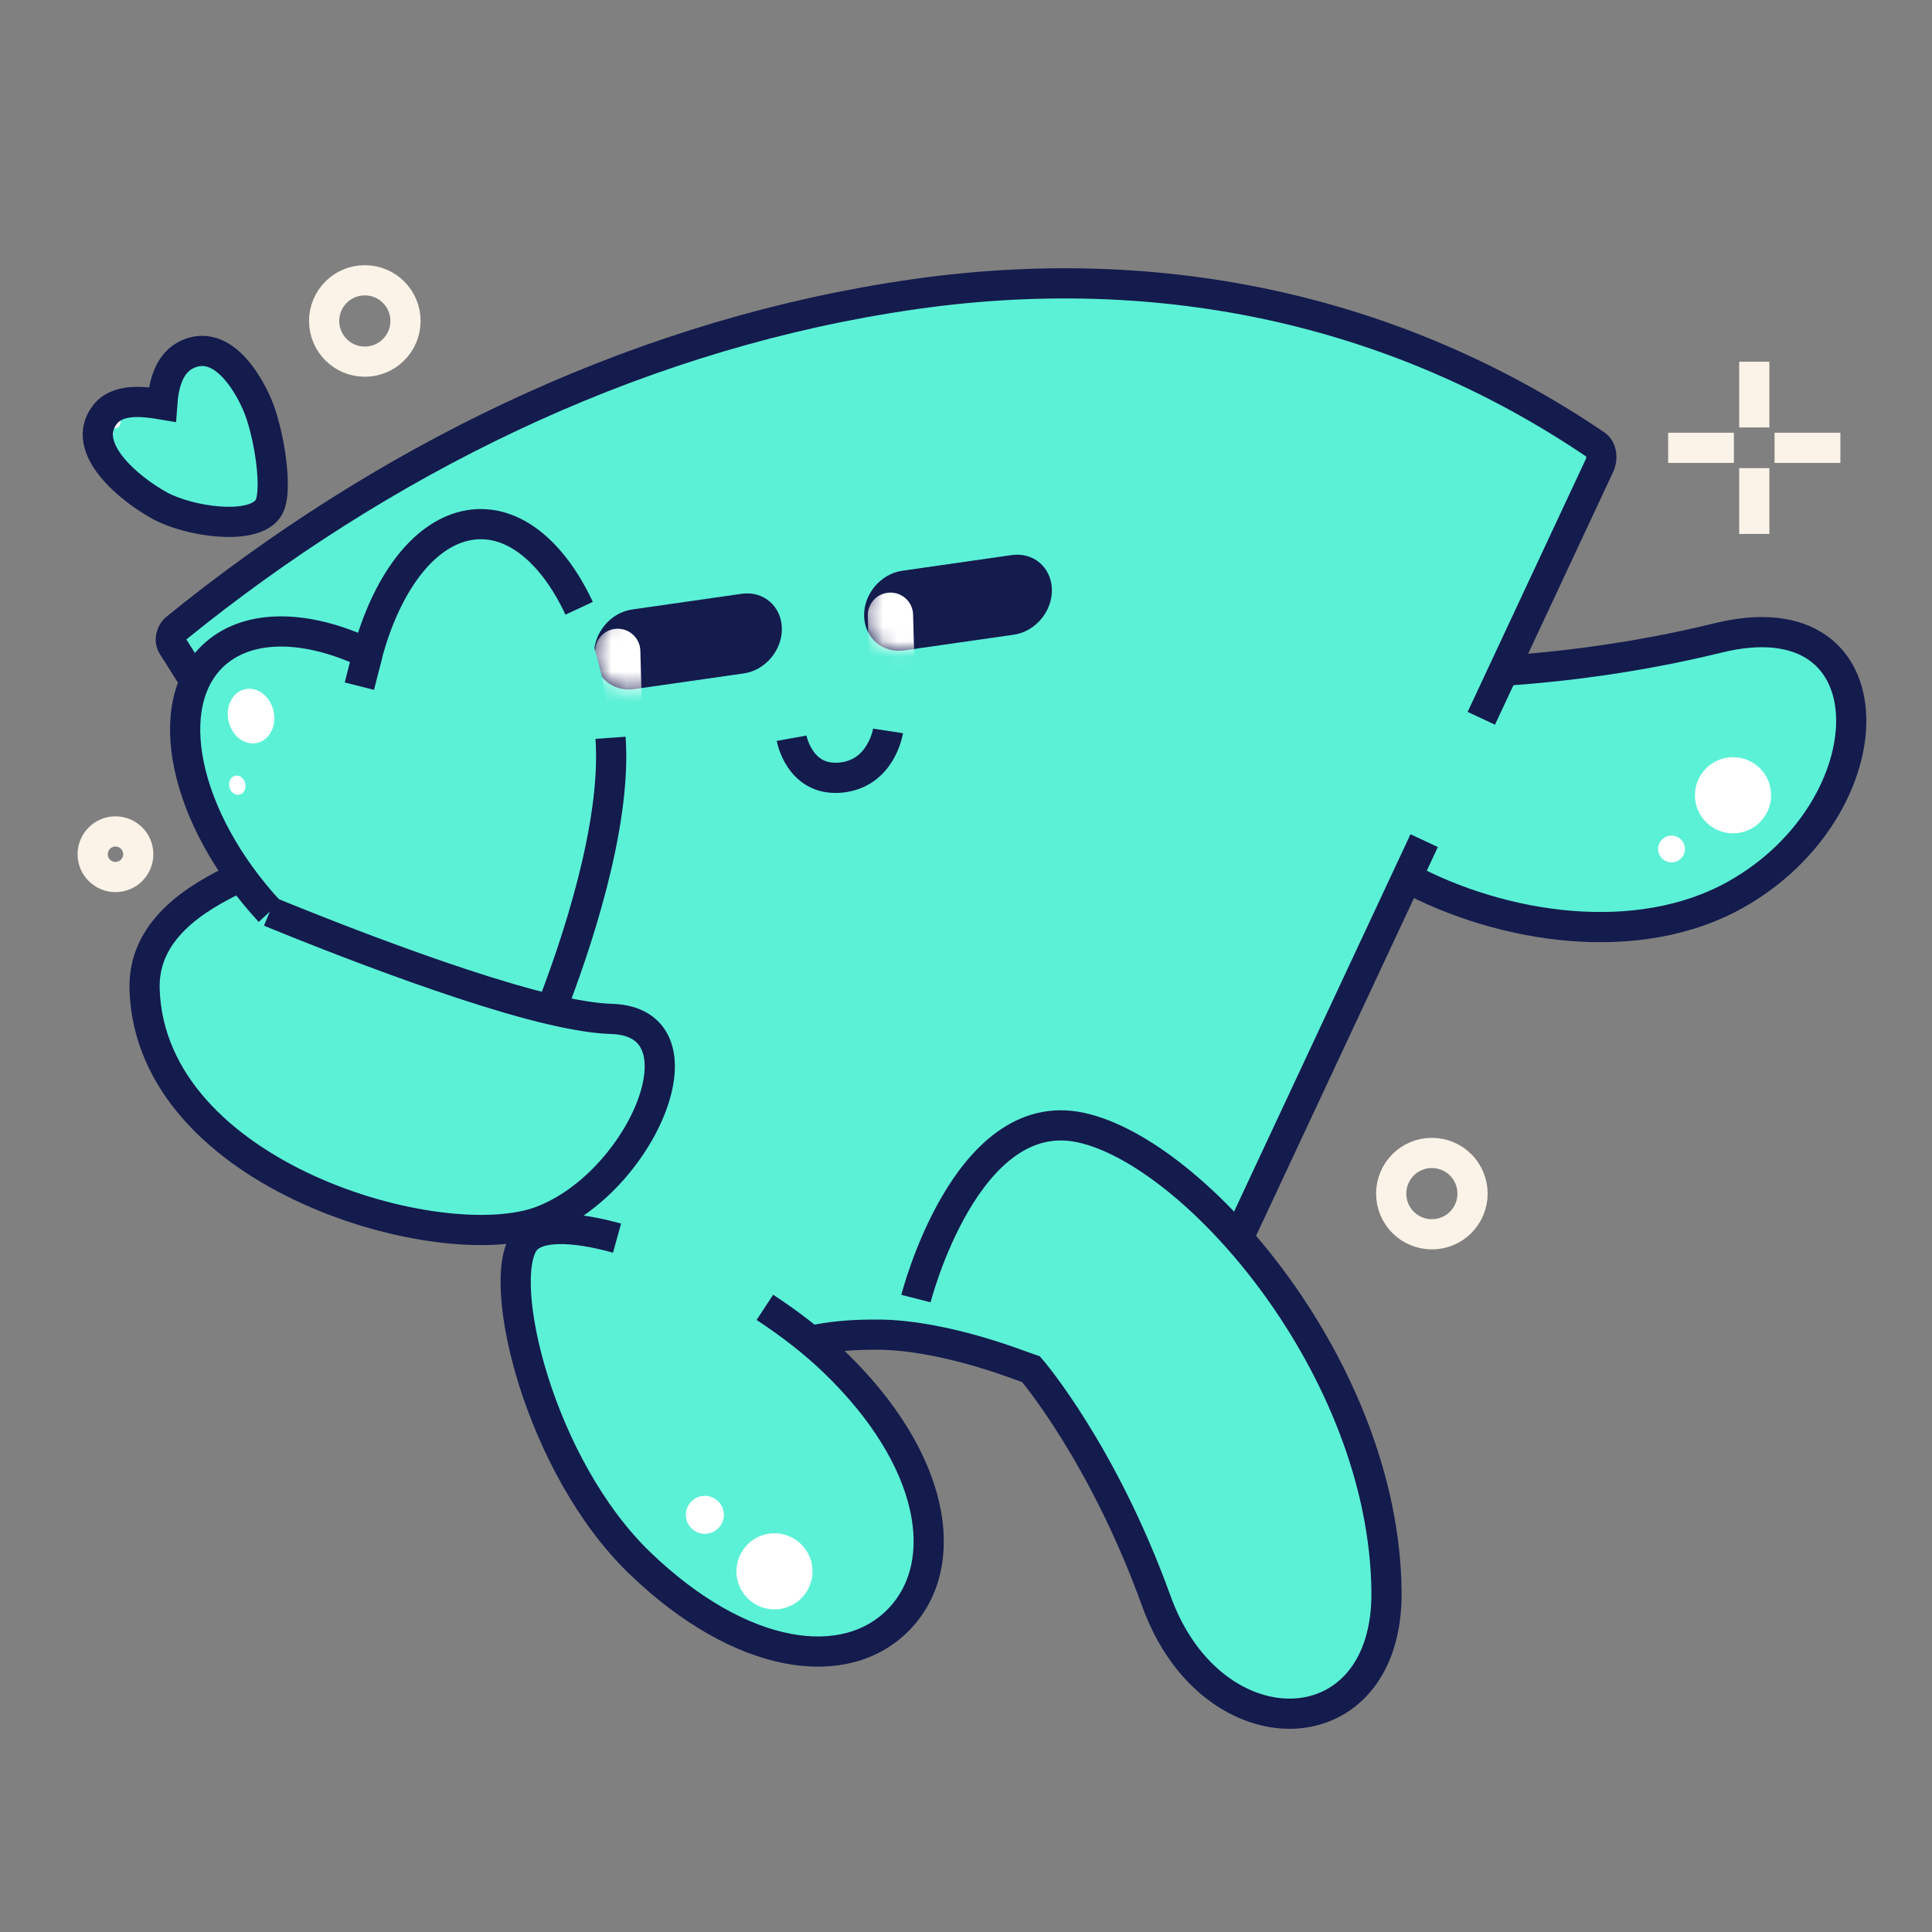 <?xml version="1.0" encoding="UTF-8"?>
<svg xmlns="http://www.w3.org/2000/svg" width="128" height="128" viewBox="0 0 128 128" fill="none">
  <rect x="0" y="0" width="128" height="128" fill="#808080" stroke="none"/>
  <path d="M82.035 82.045L93.21 58.14C99.69 61.595 108.585 62.855 114.965 59.29C125.235 53.55 125.56 39.38 113.825 42.27C108.305 43.625 103.215 44.205 99.615 44.445L105.94 30.92C106.21 30.4 106.125 29.755 105.745 29.485C92.51 20.5 76.485 16.895 59.115 19.72L58.86 19.76C41.49 22.585 25.27 30.605 11.7 41.61C11.31 41.92 11.205 42.465 11.46 42.83L19.905 56.21C18.605 57.52 11.32 58.02 9.925 63.365C7.83 71.39 17.045 82.9 35.915 80.88L35.905 81.565C35.39 81.695 34.995 81.925 34.75 82.26C32.82 84.9 35.725 97.155 42.415 103.585C49.105 110.015 56.025 110.965 59.57 107.275C63.115 103.585 61.95 96.65 55.255 90.22C54.76 89.745 54.24 89.285 53.7 88.835C55.01 88.585 56.345 88.445 57.705 88.425H57.955C62.94 88.355 68.31 90.715 68.31 90.715C68.565 90.91 72.335 96.995 72.76 96.84L75.175 102.455C77.24 110.625 81.64 113.815 86.145 113.5C96.535 112.775 91.86 93.37 82.035 82.05" fill="#5BF1D7"></path>
  <path d="M112.295 52.69C112.295 51.3 113.42 50.165 114.815 50.165C116.21 50.165 117.34 51.29 117.34 52.685C117.34 54.08 116.215 55.21 114.82 55.21C113.43 55.21 112.295 54.085 112.295 52.69Z" fill="white"></path>
  <path d="M109.855 56.25C109.855 55.76 110.25 55.36 110.74 55.36C111.23 55.36 111.63 55.755 111.63 56.245C111.63 56.735 111.235 57.135 110.745 57.135C110.255 57.135 109.855 56.74 109.855 56.25Z" fill="white"></path>
  <path d="M48.795 103.935C48.7 105.325 49.75 106.525 51.14 106.62C52.53 106.715 53.73 105.665 53.825 104.275C53.92 102.885 52.87 101.685 51.48 101.59C50.09 101.495 48.89 102.545 48.795 103.935Z" fill="white"></path>
  <path d="M45.44 100.275C45.395 100.97 45.92 101.57 46.61 101.62C47.305 101.665 47.905 101.14 47.955 100.45C48 99.755 47.48 99.155 46.785 99.105C46.09 99.06 45.49 99.585 45.44 100.275Z" fill="white"></path>
  <path d="M49.28 44.615L42.02 45.655C40.59 45.86 39.4 44.845 39.36 43.39C39.32 41.935 40.45 40.585 41.88 40.38L49.14 39.34C50.57 39.135 51.76 40.15 51.8 41.605C51.84 43.06 50.71 44.41 49.28 44.615Z" fill="#141B4D"></path>
  <path d="M67.17 42.05L59.91 43.09C58.48 43.295 57.29 42.28 57.25 40.825C57.21 39.37 58.34 38.02 59.77 37.815L67.03 36.775C68.46 36.57 69.65 37.585 69.69 39.04C69.73 40.495 68.6 41.845 67.17 42.05Z" fill="#141B4D"></path>
  <mask id="mask0_3628_2619" style="mask-type:luminance" maskUnits="userSpaceOnUse" x="39" y="39" width="13" height="7">
    <path d="M49.135 39.34L41.875 40.38C40.445 40.585 39.315 41.93 39.355 43.39C39.395 44.845 40.585 45.86 42.015 45.655L49.275 44.615C50.705 44.41 51.835 43.065 51.795 41.605C51.76 40.275 50.76 39.315 49.5 39.315C49.38 39.315 49.26 39.325 49.135 39.34Z" fill="white"></path>
  </mask>
  <g mask="url(#mask0_3628_2619)">
    <path d="M41.04 47.421C40.21 47.441 39.52 46.791 39.5 45.961L39.425 43.196C39.405 42.366 40.055 41.676 40.885 41.656C41.715 41.636 42.405 42.286 42.425 43.116L42.5 45.881C42.52 46.711 41.87 47.401 41.04 47.421Z" fill="white"></path>
  </g>
  <mask id="mask1_3628_2619" style="mask-type:luminance" maskUnits="userSpaceOnUse" x="57" y="36" width="13" height="8">
    <path d="M67.03 36.775L59.77 37.815C58.34 38.02 57.21 39.365 57.25 40.825C57.29 42.28 58.48 43.295 59.91 43.09L67.17 42.05C68.6 41.845 69.73 40.5 69.69 39.04C69.655 37.71 68.655 36.75 67.395 36.75C67.275 36.75 67.155 36.76 67.03 36.775Z" fill="white"></path>
  </mask>
  <g mask="url(#mask1_3628_2619)">
    <path d="M59.11 45.025C58.28 45.045 57.59 44.395 57.57 43.565L57.495 40.8C57.475 39.97 58.125 39.28 58.955 39.26C59.785 39.24 60.475 39.89 60.495 40.72L60.57 43.485C60.59 44.315 59.94 45.005 59.11 45.025Z" fill="white"></path>
  </g>
  <path d="M40.88 82.029C37.9 81.2 35.54 81.174 34.75 82.254C32.82 84.894 35.725 97.15 42.415 103.58C49.105 110.01 56.025 110.96 59.57 107.27C63.115 103.58 61.95 96.644 55.255 90.215C53.9 88.909 52.33 87.7 50.675 86.615" stroke="#141B4D" stroke-width="2" stroke-miterlimit="10"></path>
  <path d="M82.035 82.045L94.355 55.695" stroke="#141B4D" stroke-width="2" stroke-miterlimit="10"></path>
  <path d="M53.66 88.835C55.08 88.544 56.225 88.439 57.705 88.424H57.955C60.58 88.385 64.035 89.169 67.285 90.35L68.31 90.715C68.31 90.715 73.045 96.2 76.615 106.085C80.285 116.25 91.96 115.99 91.86 105.465C91.72 90.704 79.23 76.35 71.605 74.704C63.98 73.055 60.685 86.034 60.685 86.034" stroke="#141B4D" stroke-width="2" stroke-miterlimit="10"></path>
  <path d="M98.14 47.59L105.935 30.915C106.205 30.395 106.12 29.75 105.74 29.48C92.505 20.495 76.48 16.89 59.11 19.715L58.855 19.755C41.485 22.58 25.265 30.6 11.695 41.605C11.305 41.915 11.2 42.46 11.455 42.825L19.9 56.205" stroke="#141B4D" stroke-width="2" stroke-miterlimit="10"></path>
  <path d="M93.095 58.08C99.585 61.58 108.545 62.875 114.965 59.285C125.235 53.545 125.56 39.375 113.825 42.265C108.305 43.62 103.215 44.2 99.615 44.44" stroke="#141B4D" stroke-width="2" stroke-miterlimit="10"></path>
  <path d="M30.85 34.835C27.95 35.475 25.585 38.78 24.355 43.295C20.42 41.42 16.595 41.28 14.28 43.295C10.545 46.555 12.155 54.215 17.875 60.4C23.175 66.13 35.445 69.475 35.445 69.475C35.445 69.475 41.02 57.015 40.445 48.87C39.82 40.08 35.525 33.795 30.85 34.83" fill="#5BF1D7"></path>
  <path d="M15.375 48.375C14.88 47.52 15.04 46.405 15.735 45.89C16.43 45.375 17.395 45.65 17.89 46.51C18.385 47.365 18.22 48.48 17.53 48.995C16.835 49.51 15.87 49.235 15.375 48.375Z" fill="white"></path>
  <path d="M15.28 52.35C15.105 52.05 15.165 51.655 15.405 51.475C15.65 51.295 15.99 51.39 16.165 51.695C16.34 51.995 16.28 52.39 16.04 52.57C15.795 52.75 15.455 52.655 15.28 52.35Z" fill="white"></path>
  <path d="M24.36 43.295L23.81 45.46" stroke="#141B4D" stroke-width="2" stroke-miterlimit="10"></path>
  <path d="M15.875 58.11C12.885 59.505 9.445 61.665 9.58 65.575C10.005 77.945 29.28 83.425 35.91 80.88C42.54 78.335 47.08 67.695 40.505 67.505C39.44 67.475 38.06 67.245 36.515 66.885C29.54 65.265 17.875 60.405 17.875 60.405" stroke="#141B4D" stroke-width="2" stroke-miterlimit="10"></path>
  <path d="M12.48 23.445C11.17 24.005 10.835 25.52 10.745 26.8C9.53 26.595 7.805 26.37 6.955 27.465C5.22 29.69 8.64 32.44 10.595 33.505C12.525 34.555 16.695 35.175 17.745 33.715C18.49 32.725 17.825 28.595 17.03 26.775C16.26 25.015 14.61 22.53 12.48 23.445Z" fill="#5BF1D7"></path>
  <path d="M7.765 28.34C7.95 28.265 8.035 28.055 7.96 27.87C7.885 27.685 7.67 27.6 7.49 27.675C7.305 27.75 7.22 27.96 7.295 28.145C7.37 28.33 7.585 28.415 7.765 28.34Z" fill="white"></path>
  <path d="M7.435 28.855C7.5 28.83 7.53 28.755 7.505 28.69C7.48 28.625 7.405 28.595 7.34 28.62C7.275 28.645 7.245 28.72 7.27 28.785C7.295 28.85 7.37 28.88 7.435 28.855Z" fill="white"></path>
  <path d="M12.48 23.445C11.17 24.005 10.835 25.52 10.745 26.8C9.53 26.595 7.805 26.37 6.955 27.465C5.22 29.69 8.64 32.44 10.595 33.505C12.525 34.555 16.695 35.175 17.745 33.715C18.49 32.725 17.825 28.595 17.03 26.775C16.26 25.015 14.61 22.53 12.48 23.445Z" stroke="#141B4D" stroke-width="2" stroke-miterlimit="10"></path>
  <path d="M36.52 66.885C38.11 62.795 40.865 54.725 40.45 48.88" stroke="#141B4D" stroke-width="2" stroke-miterlimit="10"></path>
  <path d="M38.37 40.3C36.55 36.406 33.775 34.191 30.85 34.836C27.95 35.475 25.585 38.781 24.355 43.295C20.42 41.42 16.595 41.281 14.28 43.295C10.545 46.556 12.155 54.215 17.875 60.401" stroke="#141B4D" stroke-width="2" stroke-miterlimit="10"></path>
  <path d="M21.475 21.265C21.475 22.755 22.68 23.96 24.17 23.96C25.66 23.96 26.865 22.755 26.865 21.265C26.865 19.775 25.66 18.57 24.17 18.57C22.68 18.57 21.475 19.775 21.475 21.265Z" stroke="#FBF3E8" stroke-width="2" stroke-miterlimit="10"></path>
  <path d="M116.225 35.375V31.015" stroke="#FBF3E8" stroke-width="2" stroke-miterlimit="10"></path>
  <path d="M116.225 28.32V23.965" stroke="#FBF3E8" stroke-width="2" stroke-miterlimit="10"></path>
  <path d="M117.57 29.67H121.93" stroke="#FBF3E8" stroke-width="2" stroke-miterlimit="10"></path>
  <path d="M110.52 29.67H114.875" stroke="#FBF3E8" stroke-width="2" stroke-miterlimit="10"></path>
  <path d="M92.17 79.08C92.17 80.57 93.375 81.775 94.865 81.775C96.355 81.775 97.56 80.57 97.56 79.08C97.56 77.59 96.355 76.385 94.865 76.385C93.375 76.385 92.17 77.59 92.17 79.08Z" stroke="#FBF3E8" stroke-width="2" stroke-miterlimit="10"></path>
  <path d="M7.65 58.105C8.484 58.105 9.16 57.429 9.16 56.595C9.16 55.761 8.484 55.085 7.65 55.085C6.816 55.085 6.14 55.761 6.14 56.595C6.14 57.429 6.816 58.105 7.65 58.105Z" stroke="#FBF3E8" stroke-width="2" stroke-miterlimit="10"></path>
  <path d="M52.445 48.91C52.445 48.91 52.96 51.765 55.68 51.52C58.4 51.275 58.835 48.425 58.835 48.425" stroke="#141B4D" stroke-width="2" stroke-miterlimit="10"></path>
</svg>
